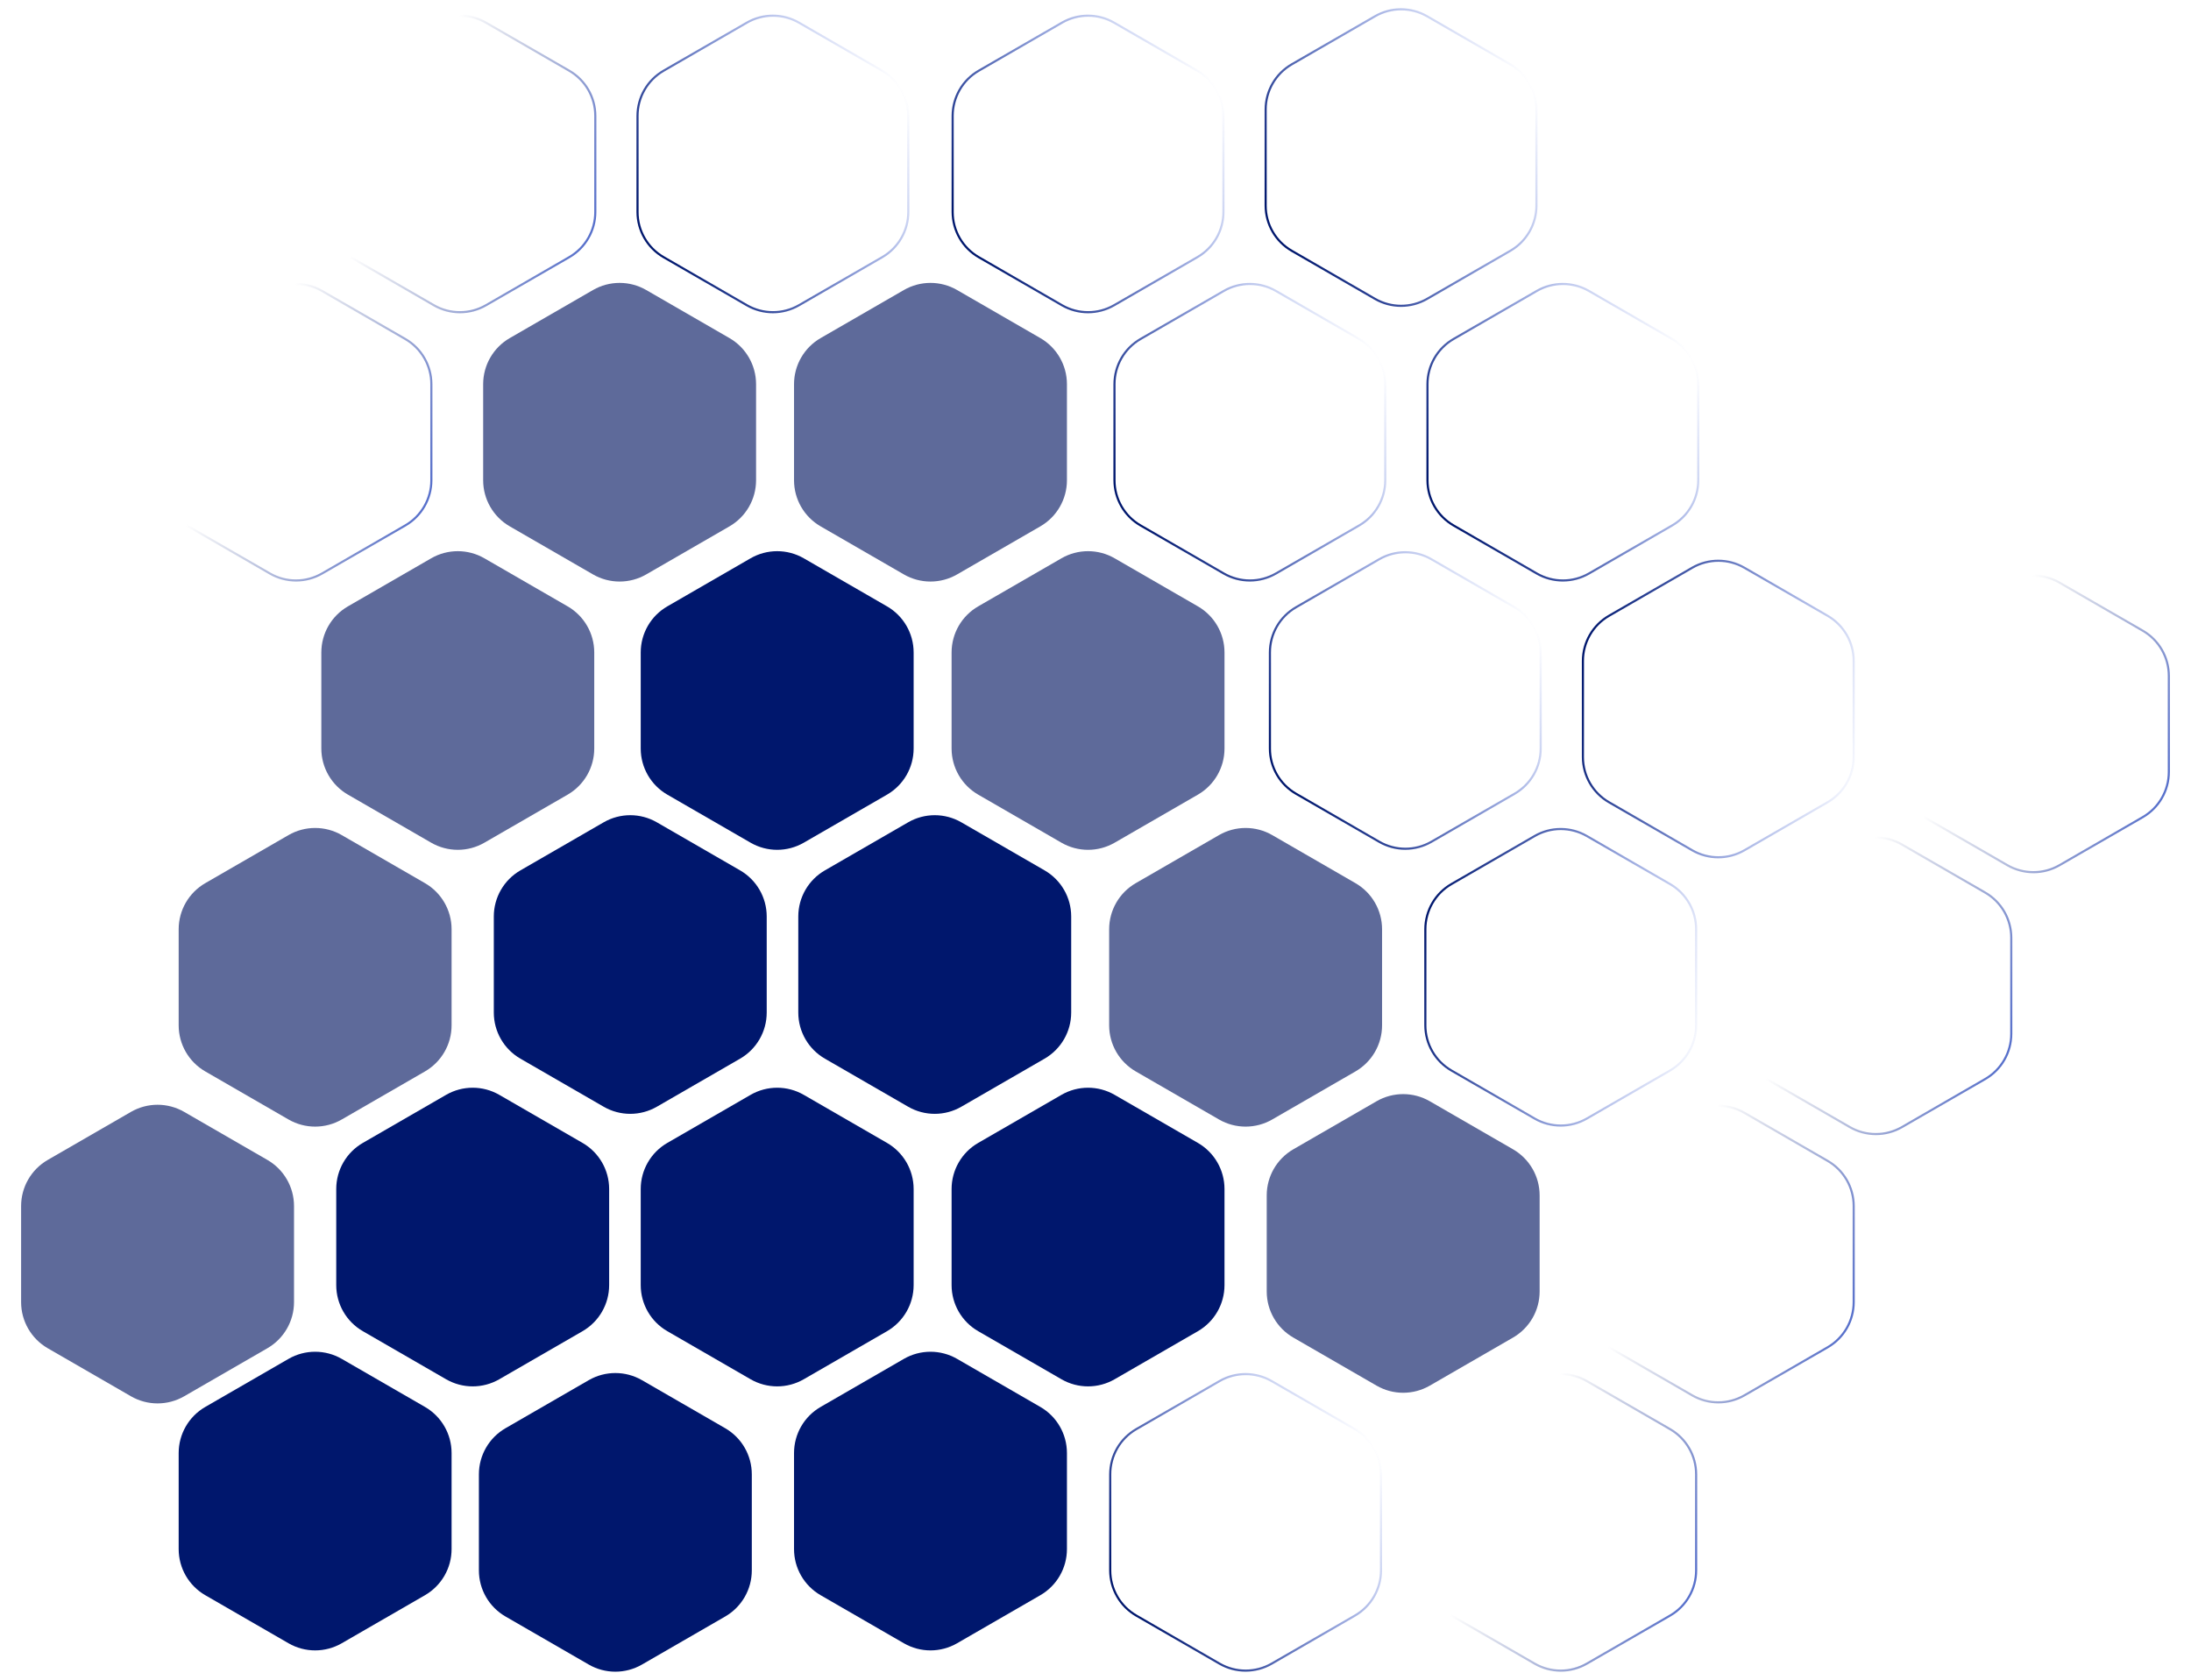 <?xml version="1.0" encoding="UTF-8"?> <svg xmlns="http://www.w3.org/2000/svg" width="1029" height="789" viewBox="0 0 1029 789" fill="none"><path d="M498.5 514.217C506.235 509.751 515.765 509.751 523.5 514.217L562.586 536.783C570.321 541.249 575.086 549.502 575.086 558.434V603.566C575.086 612.498 570.321 620.751 562.586 625.217L523.5 647.783C515.765 652.249 506.235 652.249 498.5 647.783L459.414 625.217C451.679 620.751 446.914 612.498 446.914 603.566V558.434C446.914 549.502 451.679 541.249 459.414 536.783L498.5 514.217Z" fill="#00176D"></path><path d="M646.5 517.217C654.235 512.751 663.765 512.751 671.5 517.217L710.586 539.783C718.321 544.249 723.086 552.502 723.086 561.434V606.566C723.086 615.498 718.321 623.751 710.586 628.217L671.5 650.783C663.765 655.249 654.235 655.249 646.5 650.783L607.414 628.217C599.679 623.751 594.914 615.498 594.914 606.566V561.434C594.914 552.502 599.679 544.249 607.414 539.783L646.5 517.217Z" fill="#00145F" fill-opacity="0.63"></path><path d="M572.5 392.217C580.235 387.751 589.765 387.751 597.5 392.217L636.586 414.783C644.321 419.249 649.086 427.502 649.086 436.434V481.566C649.086 490.498 644.321 498.751 636.586 503.217L597.5 525.783C589.765 530.249 580.235 530.249 572.5 525.783L533.414 503.217C525.679 498.751 520.914 490.498 520.914 481.566V436.434C520.914 427.502 525.679 419.249 533.414 414.783L572.5 392.217Z" fill="#00145F" fill-opacity="0.63"></path><path d="M745.25 392.65L784.336 415.216C791.916 419.593 796.586 427.681 796.586 436.434V481.566C796.586 490.319 791.916 498.407 784.336 502.784L745.25 525.35C737.67 529.727 728.33 529.727 720.75 525.35L681.664 502.784C674.084 498.407 669.414 490.319 669.414 481.566V436.434C669.414 427.681 674.084 419.593 681.664 415.216L720.75 392.65C728.33 388.273 737.67 388.273 745.25 392.65Z" stroke="url(#paint0_linear_2283_110)"></path><path d="M819.25 266.65L858.336 289.216C865.916 293.593 870.586 301.681 870.586 310.434V355.566C870.586 364.319 865.916 372.407 858.336 376.784L819.25 399.35C811.67 403.727 802.33 403.727 794.75 399.35L755.664 376.784C748.084 372.407 743.414 364.319 743.414 355.566V310.434C743.414 301.681 748.084 293.593 755.664 289.216L794.75 266.65C802.33 262.273 811.67 262.273 819.25 266.65Z" stroke="url(#paint1_linear_2283_110)"></path><path d="M672.25 262.65L711.336 285.216C718.916 289.593 723.586 297.681 723.586 306.434V351.566C723.586 360.319 718.916 368.407 711.336 372.784L672.25 395.35C664.67 399.727 655.33 399.727 647.75 395.35L608.664 372.784C601.084 368.407 596.414 360.319 596.414 351.566V306.434C596.414 297.681 601.084 289.593 608.664 285.216L647.75 262.65C655.33 258.273 664.67 258.273 672.25 262.65Z" stroke="url(#paint2_linear_2283_110)"></path><path d="M746.25 136.65L785.336 159.216C792.916 163.593 797.586 171.681 797.586 180.434V225.566C797.586 234.319 792.916 242.407 785.336 246.784L746.25 269.35C738.67 273.727 729.33 273.727 721.75 269.35L682.664 246.784C675.084 242.407 670.414 234.319 670.414 225.566V180.434C670.414 171.681 675.084 163.593 682.664 159.216L721.75 136.65C729.33 132.273 738.67 132.273 746.25 136.65Z" stroke="url(#paint3_linear_2283_110)"></path><path d="M599.25 136.65L638.336 159.216C645.916 163.593 650.586 171.681 650.586 180.434V225.566C650.586 234.319 645.916 242.407 638.336 246.784L599.25 269.35C591.67 273.727 582.33 273.727 574.75 269.35L535.664 246.784C528.084 242.407 523.414 234.319 523.414 225.566V180.434C523.414 171.681 528.084 163.593 535.664 159.216L574.75 136.65C582.33 132.273 591.67 132.273 599.25 136.65Z" stroke="url(#paint4_linear_2283_110)"></path><path d="M523.25 10.65L562.336 33.216C569.916 37.593 574.586 45.681 574.586 54.434V99.566C574.586 108.319 569.916 116.407 562.336 120.784L523.25 143.35C515.67 147.727 506.33 147.727 498.75 143.35L459.664 120.784C452.084 116.407 447.414 108.319 447.414 99.566V54.434C447.414 45.681 452.084 37.593 459.664 33.216L498.75 10.65C506.33 6.273 515.67 6.273 523.25 10.65Z" stroke="url(#paint5_linear_2283_110)"></path><path d="M670.25 7.65L709.336 30.216C716.916 34.593 721.586 42.681 721.586 51.434V96.566C721.586 105.319 716.916 113.407 709.336 117.784L670.25 140.35C662.67 144.727 653.33 144.727 645.75 140.35L606.664 117.784C599.084 113.407 594.414 105.319 594.414 96.566V51.434C594.414 42.681 599.084 34.593 606.664 30.216L645.75 7.65C653.33 3.273 662.67 3.273 670.25 7.65Z" stroke="url(#paint6_linear_2283_110)"></path><path d="M375.25 10.65L414.336 33.216C421.916 37.593 426.586 45.681 426.586 54.434V99.566C426.586 108.319 421.916 116.407 414.336 120.784L375.25 143.35C367.67 147.727 358.33 147.727 350.75 143.35L311.664 120.784C304.084 116.407 299.414 108.319 299.414 99.566V54.434C299.414 45.681 304.084 37.593 311.664 33.216L350.75 10.65C358.33 6.273 367.67 6.273 375.25 10.65Z" stroke="url(#paint7_linear_2283_110)"></path><path d="M597.25 648.65L636.336 671.216C643.916 675.593 648.586 683.681 648.586 692.434V737.566C648.586 746.319 643.916 754.407 636.336 758.784L597.25 781.35C589.67 785.727 580.33 785.727 572.75 781.35L533.664 758.784C526.084 754.407 521.414 746.319 521.414 737.566V692.434C521.414 683.681 526.084 675.593 533.664 671.216L572.75 648.65C580.33 644.273 589.67 644.273 597.25 648.65Z" stroke="url(#paint8_linear_2283_110)"></path><path d="M498.5 262.217C506.235 257.751 515.765 257.751 523.5 262.217L562.586 284.783C570.321 289.249 575.086 297.502 575.086 306.434V351.566C575.086 360.498 570.321 368.751 562.586 373.217L523.5 395.783C515.765 400.249 506.235 400.249 498.5 395.783L459.414 373.217C451.679 368.751 446.914 360.498 446.914 351.566V306.434C446.914 297.502 451.679 289.249 459.414 284.783L498.5 262.217Z" fill="#00145F" fill-opacity="0.63"></path><path d="M424.5 136.217C432.235 131.751 441.765 131.751 449.5 136.217L488.586 158.783C496.321 163.249 501.086 171.502 501.086 180.434V225.566C501.086 234.498 496.321 242.751 488.586 247.217L449.5 269.783C441.765 274.249 432.235 274.249 424.5 269.783L385.414 247.217C377.679 242.751 372.914 234.498 372.914 225.566V180.434C372.914 171.502 377.679 163.249 385.414 158.783L424.5 136.217Z" fill="#00145F" fill-opacity="0.63"></path><path d="M278.5 136.217C286.235 131.751 295.765 131.751 303.5 136.217L342.586 158.783C350.321 163.249 355.086 171.502 355.086 180.434V225.566C355.086 234.498 350.321 242.751 342.586 247.217L303.5 269.783C295.765 274.249 286.235 274.249 278.5 269.783L239.414 247.217C231.679 242.751 226.914 234.498 226.914 225.566V180.434C226.914 171.502 231.679 163.249 239.414 158.783L278.5 136.217Z" fill="#00145F" fill-opacity="0.63"></path><path d="M202.5 262.217C210.235 257.751 219.765 257.751 227.5 262.217L266.586 284.783C274.321 289.249 279.086 297.502 279.086 306.434V351.566C279.086 360.498 274.321 368.751 266.586 373.217L227.5 395.783C219.765 400.249 210.235 400.249 202.5 395.783L163.414 373.217C155.679 368.751 150.914 360.498 150.914 351.566V306.434C150.914 297.502 155.679 289.249 163.414 284.783L202.5 262.217Z" fill="#00145F" fill-opacity="0.63"></path><path d="M135.5 392.217C143.235 387.751 152.765 387.751 160.5 392.217L199.586 414.783C207.321 419.249 212.086 427.502 212.086 436.434V481.566C212.086 490.498 207.321 498.751 199.586 503.217L160.5 525.783C152.765 530.249 143.235 530.249 135.5 525.783L96.414 503.217C88.679 498.751 83.914 490.498 83.914 481.566V436.434C83.914 427.502 88.679 419.249 96.414 414.783L135.5 392.217Z" fill="#00145F" fill-opacity="0.63"></path><path d="M61.5 522.217C69.235 517.751 78.765 517.751 86.5 522.217L125.586 544.783C133.321 549.249 138.086 557.502 138.086 566.434V611.566C138.086 620.498 133.321 628.751 125.586 633.217L86.5 655.783C78.765 660.249 69.235 660.249 61.5 655.783L22.414 633.217C14.679 628.751 9.914 620.498 9.914 611.566V566.434C9.914 557.502 14.679 549.249 22.414 544.783L61.5 522.217Z" fill="#00145F" fill-opacity="0.63"></path><path d="M426.5 386.217C434.235 381.751 443.765 381.751 451.5 386.217L490.586 408.783C498.321 413.249 503.086 421.502 503.086 430.434V475.566C503.086 484.498 498.321 492.751 490.586 497.217L451.5 519.783C443.765 524.249 434.235 524.249 426.5 519.783L387.414 497.217C379.679 492.751 374.914 484.498 374.914 475.566V430.434C374.914 421.502 379.679 413.249 387.414 408.783L426.5 386.217Z" fill="#00176D"></path><path d="M283.5 386.217C291.235 381.751 300.765 381.751 308.5 386.217L347.586 408.783C355.321 413.249 360.086 421.502 360.086 430.434V475.566C360.086 484.498 355.321 492.751 347.586 497.217L308.5 519.783C300.765 524.249 291.235 524.249 283.5 519.783L244.414 497.217C236.679 492.751 231.914 484.498 231.914 475.566V430.434C231.914 421.502 236.679 413.249 244.414 408.783L283.5 386.217Z" fill="#00176D"></path><path d="M209.5 514.217C217.235 509.751 226.765 509.751 234.5 514.217L273.586 536.783C281.321 541.249 286.086 549.502 286.086 558.434V603.566C286.086 612.498 281.321 620.751 273.586 625.217L234.5 647.783C226.765 652.249 217.235 652.249 209.5 647.783L170.414 625.217C162.679 620.751 157.914 612.498 157.914 603.566V558.434C157.914 549.502 162.679 541.249 170.414 536.783L209.5 514.217Z" fill="#00176D"></path><path d="M352.5 262.217C360.235 257.751 369.765 257.751 377.5 262.217L416.586 284.783C424.321 289.249 429.086 297.502 429.086 306.434V351.566C429.086 360.498 424.321 368.751 416.586 373.217L377.5 395.783C369.765 400.249 360.235 400.249 352.5 395.783L313.414 373.217C305.679 368.751 300.914 360.498 300.914 351.566V306.434C300.914 297.502 305.679 289.249 313.414 284.783L352.5 262.217Z" fill="#00176D"></path><path d="M352.5 514.217C360.235 509.751 369.765 509.751 377.5 514.217L416.586 536.783C424.321 541.249 429.086 549.502 429.086 558.434V603.566C429.086 612.498 424.321 620.751 416.586 625.217L377.5 647.783C369.765 652.249 360.235 652.249 352.5 647.783L313.414 625.217C305.679 620.751 300.914 612.498 300.914 603.566V558.434C300.914 549.502 305.679 541.249 313.414 536.783L352.5 514.217Z" fill="#00176D"></path><path d="M276.5 648.217C284.235 643.751 293.765 643.751 301.5 648.217L340.586 670.783C348.321 675.249 353.086 683.502 353.086 692.434V737.566C353.086 746.498 348.321 754.751 340.586 759.217L301.5 781.783C293.765 786.249 284.235 786.249 276.5 781.783L237.414 759.217C229.679 754.751 224.914 746.498 224.914 737.566V692.434C224.914 683.502 229.679 675.249 237.414 670.783L276.5 648.217Z" fill="#00176D"></path><path d="M135.5 638.217C143.235 633.751 152.765 633.751 160.5 638.217L199.586 660.783C207.321 665.249 212.086 673.502 212.086 682.434V727.566C212.086 736.498 207.321 744.751 199.586 749.217L160.5 771.783C152.765 776.249 143.235 776.249 135.5 771.783L96.414 749.217C88.679 744.751 83.914 736.498 83.914 727.566V682.434C83.914 673.502 88.679 665.249 96.414 660.783L135.5 638.217Z" fill="#00176D"></path><path d="M424.5 638.217C432.235 633.751 441.765 633.751 449.5 638.217L488.586 660.783C496.321 665.249 501.086 673.502 501.086 682.434V727.566C501.086 736.498 496.321 744.751 488.586 749.217L449.5 771.783C441.765 776.249 432.235 776.249 424.5 771.783L385.414 749.217C377.679 744.751 372.914 736.498 372.914 727.566V682.434C372.914 673.502 377.679 665.249 385.414 660.783L424.5 638.217Z" fill="#00176D"></path><path d="M819.25 522.65L858.336 545.216C865.916 549.593 870.586 557.681 870.586 566.434V611.566C870.586 620.319 865.916 628.407 858.336 632.784L819.25 655.35C811.67 659.727 802.33 659.727 794.75 655.35L755.664 632.784C748.084 628.407 743.414 620.319 743.414 611.566V566.434C743.414 557.681 748.084 549.593 755.664 545.216L794.75 522.65C802.33 518.273 811.67 518.273 819.25 522.65Z" stroke="url(#paint9_linear_2283_110)"></path><path d="M893.25 396.65L932.336 419.216C939.916 423.593 944.586 431.681 944.586 440.434V485.566C944.586 494.319 939.916 502.407 932.336 506.784L893.25 529.35C885.67 533.727 876.33 533.727 868.75 529.35L829.664 506.784C822.084 502.407 817.414 494.319 817.414 485.566V440.434C817.414 431.681 822.084 423.593 829.664 419.216L868.75 396.65C876.33 392.273 885.67 392.273 893.25 396.65Z" stroke="url(#paint10_linear_2283_110)"></path><path d="M967.25 273.65L1006.34 296.216C1013.92 300.593 1018.59 308.681 1018.59 317.434V362.566C1018.59 371.319 1013.92 379.407 1006.34 383.784L967.25 406.35C959.67 410.727 950.33 410.727 942.75 406.35L903.664 383.784C896.084 379.407 891.414 371.319 891.414 362.566V317.434C891.414 308.681 896.084 300.593 903.664 296.216L942.75 273.65C950.33 269.273 959.67 269.273 967.25 273.65Z" stroke="url(#paint11_linear_2283_110)"></path><path d="M745.25 648.65L784.336 671.216C791.916 675.593 796.586 683.681 796.586 692.434V737.566C796.586 746.319 791.916 754.407 784.336 758.784L745.25 781.35C737.67 785.727 728.33 785.727 720.75 781.35L681.664 758.784C674.084 754.407 669.414 746.319 669.414 737.566V692.434C669.414 683.681 674.084 675.593 681.664 671.216L720.75 648.65C728.33 644.273 737.67 644.273 745.25 648.65Z" stroke="url(#paint12_linear_2283_110)"></path><path d="M228.25 10.65L267.336 33.216C274.916 37.593 279.586 45.681 279.586 54.434V99.566C279.586 108.319 274.916 116.407 267.336 120.784L228.25 143.35C220.67 147.727 211.33 147.727 203.75 143.35L164.664 120.784C157.084 116.407 152.414 108.319 152.414 99.566V54.434C152.414 45.681 157.084 37.593 164.664 33.216L203.75 10.65C211.33 6.273 220.67 6.273 228.25 10.65Z" stroke="url(#paint13_linear_2283_110)"></path><path d="M151.25 136.65L190.336 159.216C197.916 163.593 202.586 171.681 202.586 180.434V225.566C202.586 234.319 197.916 242.407 190.336 246.784L151.25 269.35C143.67 273.727 134.33 273.727 126.75 269.35L87.664 246.784C80.084 242.407 75.414 234.319 75.414 225.566V180.434C75.414 171.681 80.084 163.593 87.664 159.216L126.75 136.65C134.33 132.273 143.67 132.273 151.25 136.65Z" stroke="url(#paint14_linear_2283_110)"></path><defs><linearGradient id="paint0_linear_2283_110" x1="669" y1="434.5" x2="807" y2="467.5" gradientUnits="userSpaceOnUse"><stop stop-color="#00176D"></stop><stop offset="1" stop-color="#002DD3" stop-opacity="0"></stop></linearGradient><linearGradient id="paint1_linear_2283_110" x1="743" y1="308.5" x2="881" y2="341.5" gradientUnits="userSpaceOnUse"><stop stop-color="#00176D"></stop><stop offset="1" stop-color="#002DD3" stop-opacity="0"></stop></linearGradient><linearGradient id="paint2_linear_2283_110" x1="603" y1="362" x2="721" y2="294.5" gradientUnits="userSpaceOnUse"><stop stop-color="#00176D"></stop><stop offset="1" stop-color="#002DD3" stop-opacity="0"></stop></linearGradient><linearGradient id="paint3_linear_2283_110" x1="677" y1="236" x2="795" y2="168.5" gradientUnits="userSpaceOnUse"><stop stop-color="#00176D"></stop><stop offset="1" stop-color="#002DD3" stop-opacity="0"></stop></linearGradient><linearGradient id="paint4_linear_2283_110" x1="530" y1="236" x2="648" y2="168.5" gradientUnits="userSpaceOnUse"><stop stop-color="#00176D"></stop><stop offset="1" stop-color="#002DD3" stop-opacity="0"></stop></linearGradient><linearGradient id="paint5_linear_2283_110" x1="454" y1="110" x2="572" y2="42.5" gradientUnits="userSpaceOnUse"><stop stop-color="#00176D"></stop><stop offset="1" stop-color="#002DD3" stop-opacity="0"></stop></linearGradient><linearGradient id="paint6_linear_2283_110" x1="601" y1="107" x2="719" y2="39.5" gradientUnits="userSpaceOnUse"><stop stop-color="#00176D"></stop><stop offset="1" stop-color="#002DD3" stop-opacity="0"></stop></linearGradient><linearGradient id="paint7_linear_2283_110" x1="306" y1="110" x2="424" y2="42.5" gradientUnits="userSpaceOnUse"><stop stop-color="#00176D"></stop><stop offset="1" stop-color="#002DD3" stop-opacity="0"></stop></linearGradient><linearGradient id="paint8_linear_2283_110" x1="528" y1="748" x2="646" y2="680.5" gradientUnits="userSpaceOnUse"><stop stop-color="#00176D"></stop><stop offset="1" stop-color="#002DD3" stop-opacity="0"></stop></linearGradient><linearGradient id="paint9_linear_2283_110" x1="782" y1="573.5" x2="919" y2="635.5" gradientUnits="userSpaceOnUse"><stop stop-color="#00176D" stop-opacity="0"></stop><stop offset="1" stop-color="#002DD3"></stop></linearGradient><linearGradient id="paint10_linear_2283_110" x1="856" y1="447.5" x2="993" y2="509.5" gradientUnits="userSpaceOnUse"><stop stop-color="#00176D" stop-opacity="0"></stop><stop offset="1" stop-color="#002DD3"></stop></linearGradient><linearGradient id="paint11_linear_2283_110" x1="930" y1="324.5" x2="1067" y2="386.5" gradientUnits="userSpaceOnUse"><stop stop-color="#00176D" stop-opacity="0"></stop><stop offset="1" stop-color="#002DD3"></stop></linearGradient><linearGradient id="paint12_linear_2283_110" x1="708" y1="699.5" x2="845" y2="761.5" gradientUnits="userSpaceOnUse"><stop stop-color="#00176D" stop-opacity="0"></stop><stop offset="1" stop-color="#002DD3"></stop></linearGradient><linearGradient id="paint13_linear_2283_110" x1="191" y1="61.5" x2="328" y2="123.5" gradientUnits="userSpaceOnUse"><stop stop-color="#00176D" stop-opacity="0"></stop><stop offset="1" stop-color="#002DD3"></stop></linearGradient><linearGradient id="paint14_linear_2283_110" x1="114" y1="187.5" x2="251" y2="249.5" gradientUnits="userSpaceOnUse"><stop stop-color="#00176D" stop-opacity="0"></stop><stop offset="1" stop-color="#002DD3"></stop></linearGradient></defs></svg> 